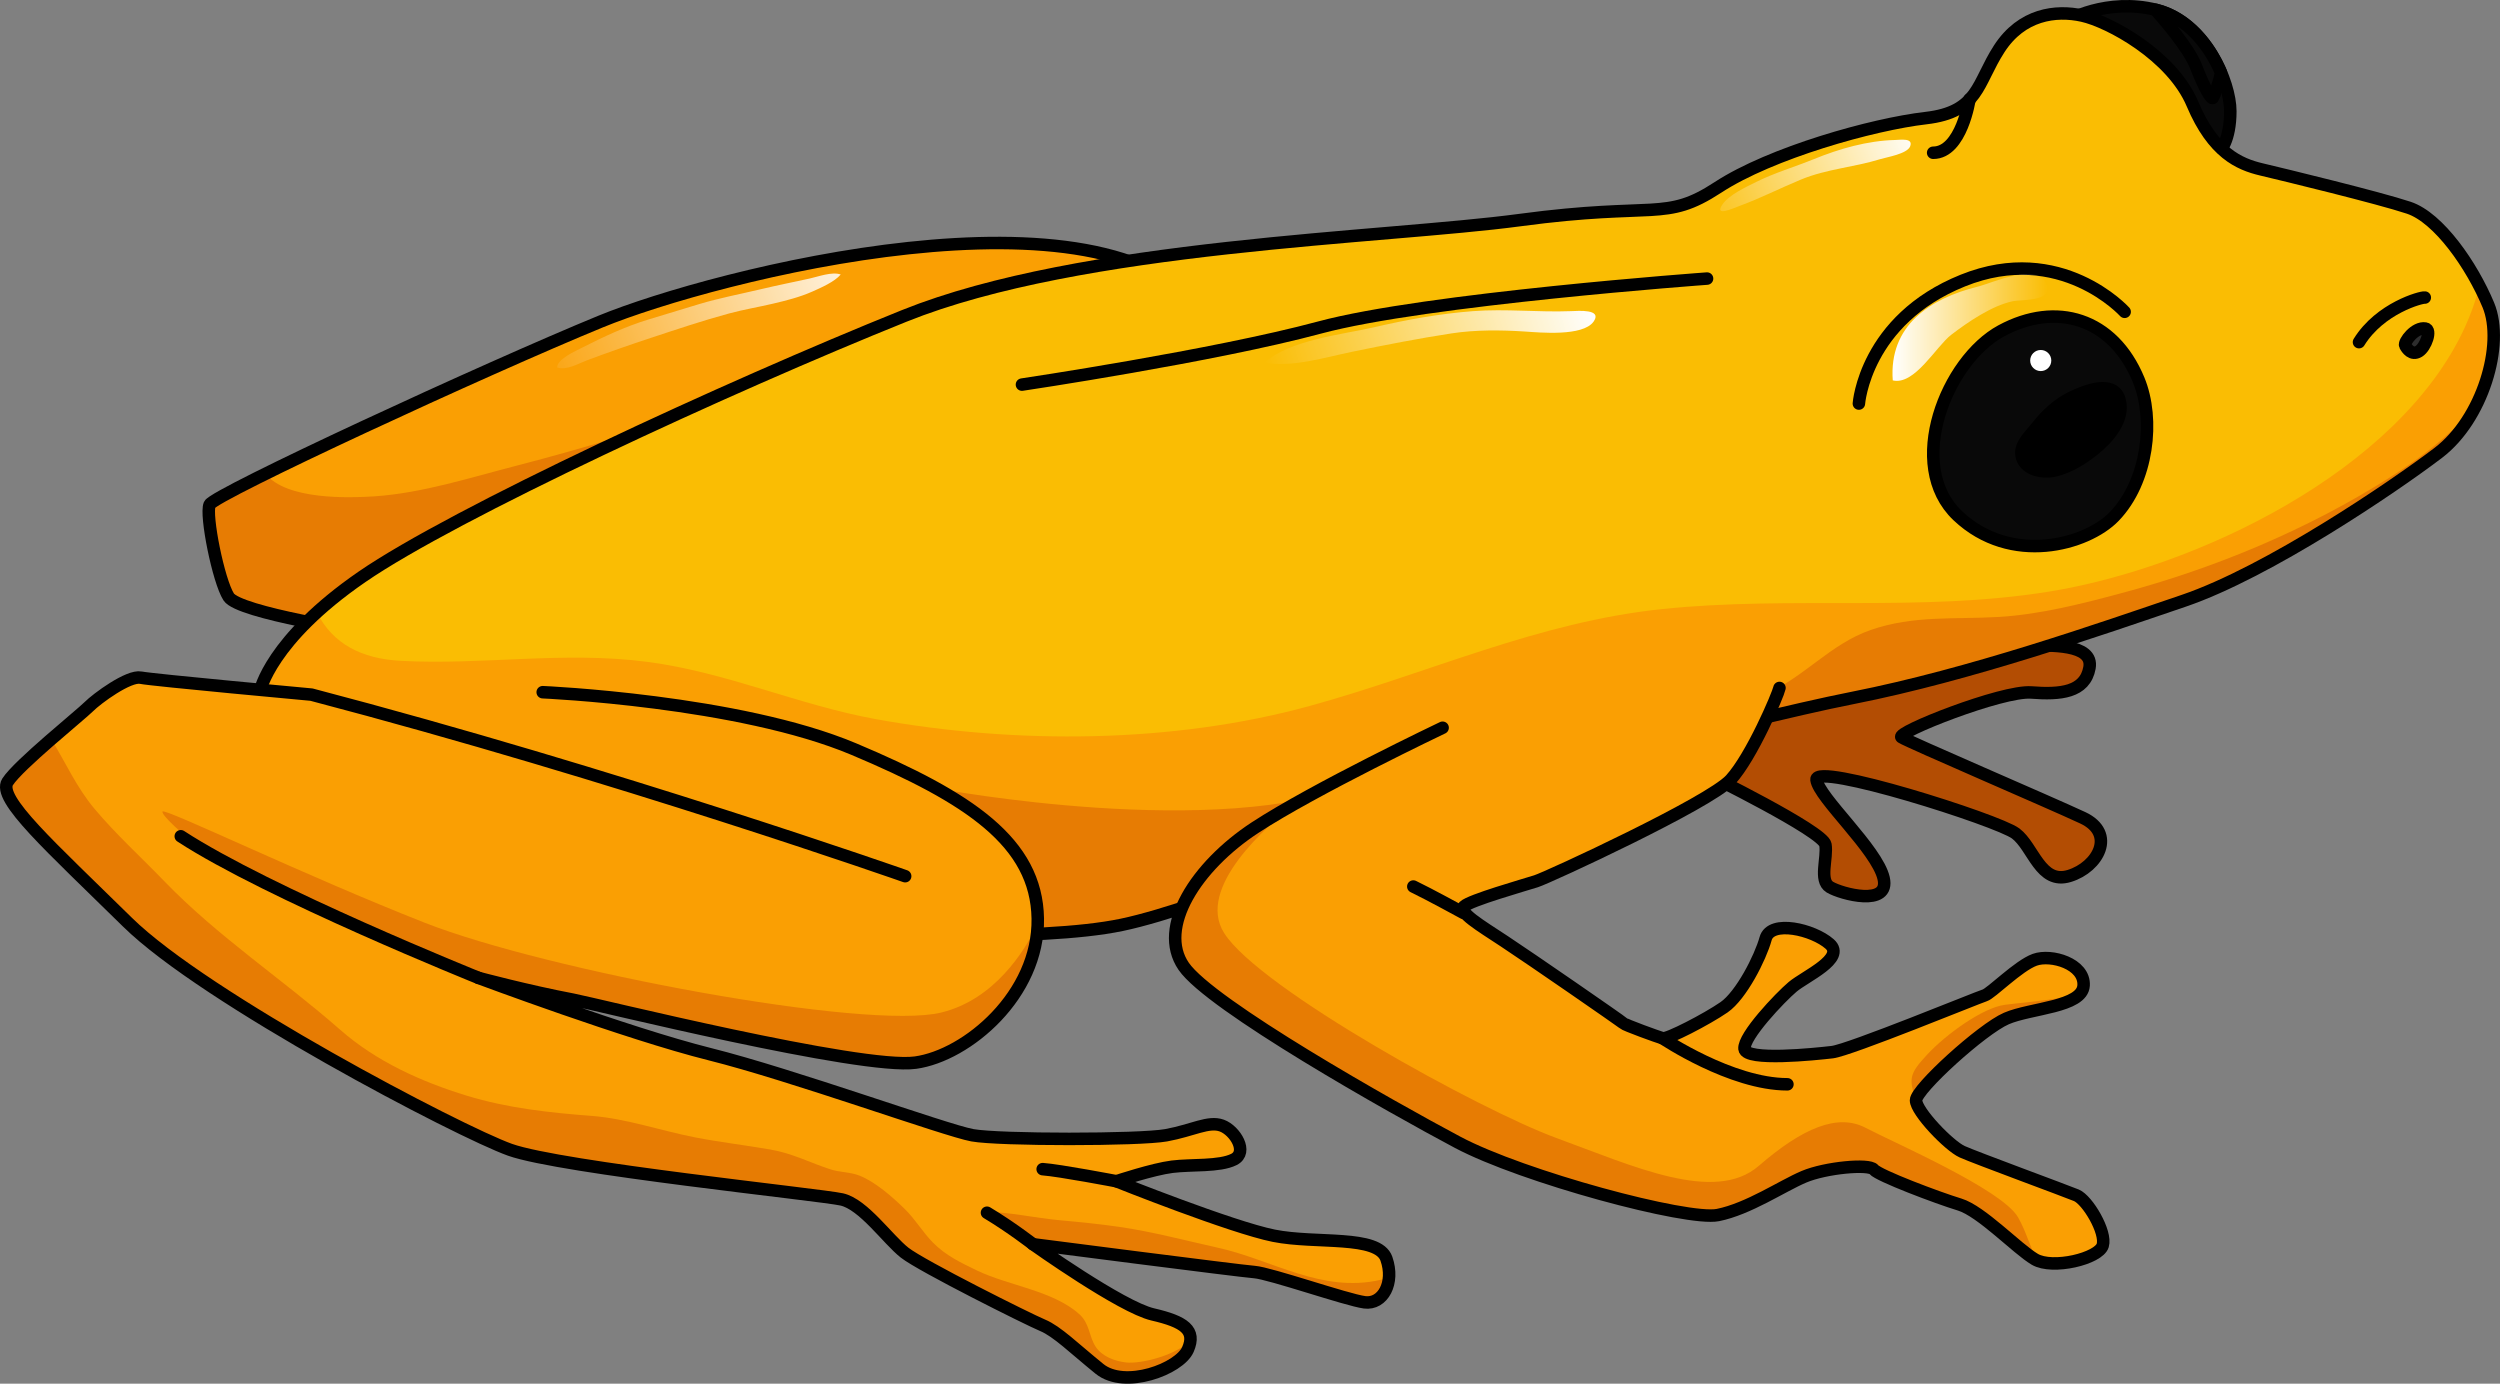<?xml version="1.0" encoding="utf-8"?>
<!-- Generator: Adobe Illustrator 22.0.0, SVG Export Plug-In . SVG Version: 6.00 Build 0)  -->
<svg version="1.1" id="Layer_1" xmlns="http://www.w3.org/2000/svg" xmlns:xlink="http://www.w3.org/1999/xlink" x="0px" y="0px"
	 width="199.97px" height="110.679px" viewBox="0 0 199.97 110.679" enable-background="new 0 0 199.97 110.679"
	 xml:space="preserve">
<rect x="0" y="0" width="199.97" height="110.679" fill="#808080" stroke="none"/>
<g>
	<g>
		<path fill="#090909" d="M165.286,1.786c-0.08-0.143,3.258-1.988,7.191-0.994c3.935,0.994,5.921,5.802,5.921,8.106
			c0,2.304-0.795,3.32-1.113,3.32S166.518,3.972,165.286,1.786z"/>
		<path fill="none" stroke="#000000" stroke-linecap="round" stroke-linejoin="round" stroke-miterlimit="10" d="M165.286,1.786
			c-0.08-0.143,3.258-1.988,7.191-0.994c3.935,0.994,5.921,5.802,5.921,8.106c0,2.304-0.795,3.32-1.113,3.32
			S166.518,3.972,165.286,1.786z"/>
		<path fill="#090909" d="M172.477,0.793c-0.024-0.006-0.048-0.01-0.073-0.015c0.595,0.665,2.676,3.052,3.252,4.546
			c0.675,1.748,1.232,2.662,1.351,2.503c0.096-0.128,0.524-1.281,0.648-2.018C176.752,3.68,175.026,1.437,172.477,0.793z"/>
		<path fill="none" stroke="#000000" stroke-linecap="round" stroke-linejoin="round" stroke-miterlimit="10" d="M172.477,0.793
			c-0.024-0.006-0.048-0.01-0.073-0.015c0.595,0.665,2.676,3.052,3.252,4.546c0.675,1.748,1.232,2.662,1.351,2.503
			c0.096-0.128,0.524-1.281,0.648-2.018C176.752,3.68,175.026,1.437,172.477,0.793z"/>
		<path fill="#FA9F03" d="M29.185,50.556c0,0-10.075-1.524-10.895-2.812c-0.82-1.288-1.875-6.561-1.523-7.381
			c0.352-0.82,22.142-10.895,31.28-14.644c9.138-3.749,40.418-11.716,48.384-0.586c7.966,11.13-10.31,17.808-10.778,17.925
			c-0.469,0.117-33.389,6.209-33.389,6.209L29.185,50.556z"/>
		<path fill="#E77C03" d="M51.339,49.319c5.031-1.521,10.009-3.224,14.888-5.13c8.22-3.212,17.409-6.164,24.167-12.043
			c2.117-1.842,4.61-3.871,6.581-6.186c-0.167-0.273-0.345-0.547-0.544-0.826c-1.524-2.128-3.905-3.554-6.816-4.449
			c-0.118,0.045-0.24,0.092-0.356,0.136c-10.335,3.928-20.828,7.579-31.241,11.3c-5.491,1.963-11.107,3.684-16.751,5.141
			c-3.657,0.945-7.502,2.179-11.293,2.438c-2.01,0.137-7.075,0.304-8.728-1.805c-2.647,1.309-4.382,2.243-4.479,2.469
			c-0.352,0.82,0.703,6.092,1.523,7.381c0.82,1.288,10.895,2.812,10.895,2.812L51.339,49.319z"/>
		<path fill="none" stroke="#000000" stroke-linecap="round" stroke-linejoin="round" stroke-miterlimit="10" d="M29.185,50.556
			c0,0-10.075-1.524-10.895-2.812c-0.82-1.288-1.875-6.561-1.523-7.381c0.352-0.82,22.142-10.895,31.28-14.644
			c9.138-3.749,40.418-11.716,48.384-0.586c7.966,11.13-10.31,17.808-10.778,17.925c-0.469,0.117-33.389,6.209-33.389,6.209
			L29.185,50.556z"/>
		<path fill="#B34D03" d="M136.348,61.833c0,0,9.486,4.653,9.665,5.727c0.179,1.074-0.536,2.864,0.358,3.401
			c0.894,0.537,4.832,1.611,4.295-0.716c-0.537-2.327-5.19-6.443-5.369-7.875c-0.179-1.432,14.497,3.221,15.929,4.295
			c1.431,1.074,1.968,4.117,4.295,3.401c2.327-0.716,3.759-3.4,1.074-4.653c-2.685-1.253-13.961-6.085-14.497-6.443
			c-0.536-0.358,8.055-3.759,10.381-3.58c2.327,0.179,4.295,0,4.653-1.969s-3.222-1.79-5.011-1.79c-1.79,0-2.685,1.074-4.117,1.074
			s-8.591,1.611-11.276,1.073c-2.685-0.537-17.718-9.485-17.718-9.485l-8.412,10.918L136.348,61.833z"/>
		<path fill="none" stroke="#000000" stroke-linecap="round" stroke-linejoin="round" stroke-miterlimit="10" d="M136.348,61.833
			c0,0,9.486,4.653,9.665,5.727c0.179,1.074-0.536,2.864,0.358,3.401c0.894,0.537,4.832,1.611,4.295-0.716
			c-0.537-2.327-5.19-6.443-5.369-7.875c-0.179-1.432,14.497,3.221,15.929,4.295c1.431,1.074,1.968,4.117,4.295,3.401
			c2.327-0.716,3.759-3.4,1.074-4.653c-2.685-1.253-13.961-6.085-14.497-6.443c-0.536-0.358,8.055-3.759,10.381-3.58
			c2.327,0.179,4.295,0,4.653-1.969s-3.222-1.79-5.011-1.79c-1.79,0-2.685,1.074-4.117,1.074s-8.591,1.611-11.276,1.073
			c-2.685-0.537-17.718-9.485-17.718-9.485l-8.412,10.918L136.348,61.833z"/>
		<path fill="#FA9F03" d="M20.798,55.275c0,0,0.815-4.077,8.155-9.133s29.193-15.168,43.382-20.876s38.326-6.197,49.254-7.665
			s11.579,0.163,15.82-2.609c4.24-2.773,12.395-5.056,16.635-5.545c4.24-0.489,4.077-2.773,5.871-5.545s4.523-3.124,6.645-2.652
			c2.121,0.471,7.165,3.171,8.814,7.07c1.649,3.9,3.724,4.807,5.515,5.232c1.791,0.424,9.38,2.264,11.783,3.065
			c2.404,0.801,5.044,4.619,6.363,7.777c1.32,3.158-0.471,9.146-4.006,11.833c-3.535,2.687-13.575,9.52-20.362,11.83
			c-6.787,2.31-17.09,5.914-26.44,7.762c-9.351,1.848-31.858,7.937-34.249,9.133c-2.392,1.196-17.505,7.61-24.246,9.024
			c-6.741,1.414-21.093,0.652-21.093,0.652L46.35,66.474c0,0-19.463-3.588-19.68-4.458C26.453,61.147,18.841,59.081,20.798,55.275z"
			/>
		<path fill="#E77C03" d="M195.03,36.227c1.457-1.107,2.611-2.778,3.38-4.577c-0.611,0.846-1.172,1.711-1.693,2.227
			c-1.66,1.648-3.56,3.046-5.532,4.295c-6.606,4.182-13.954,7.257-21.499,9.275c-3.173,0.849-6.51,1.705-9.802,1.901
			c-3.531,0.21-6.817-0.147-10.245,1.041c-3.259,1.129-5.334,3.808-8.52,5.186c-3.294,1.423-6.873,2.124-10.398,2.695
			c-7.268,1.179-15.058,1.395-21.919,4.302c-11.178,4.734-33.664,0.526-33.664,0.526l-6.049-1.709
			c-2.419,0.608-4.887,0.315-7.259,1.18c-2.79,1.019-5.384,4.225-6.346,7.248l13.156,4.813c0,0,14.352,0.761,21.093-0.652
			c6.741-1.414,21.854-7.828,24.246-9.024c2.392-1.196,24.898-7.285,34.249-9.133c9.35-1.848,19.653-5.452,26.44-7.762
			C181.455,45.747,191.495,38.913,195.03,36.227z"/>
		<path fill="#FABD03" d="M70.082,57.527c11.159,2.023,23.749,1.948,34.688-1.062c9.579-2.636,18.227-6.71,28.187-7.748
			c10.275-1.071,20.682,0.257,30.913-1.391c11.676-1.881,27.968-9.566,33.279-21.122c0.501-1.089,0.889-2.196,1.182-3.313
			c-1.43-2.767-3.626-5.599-5.658-6.276c-2.403-0.801-9.993-2.641-11.783-3.065c-1.791-0.424-3.866-1.332-5.515-5.232
			c-1.649-3.9-6.692-6.599-8.814-7.07c-2.121-0.471-4.851-0.12-6.645,2.652s-1.631,5.056-5.871,5.545
			c-4.24,0.489-12.395,2.773-16.635,5.545c-4.24,2.773-4.893,1.142-15.82,2.609s-35.065,1.957-49.254,7.665
			s-36.043,15.82-43.382,20.876c-1.441,0.993-2.628,1.947-3.609,2.841c1.273,2.529,3.583,3.71,6.712,3.877
			c6.583,0.351,13.013-0.786,19.672,0.076C58.133,53.766,63.833,56.395,70.082,57.527z"/>
		
			<linearGradient id="SVGID_1_" gradientUnits="userSpaceOnUse" x1="-39.316" y1="47.872" x2="-12.861" y2="47.872" gradientTransform="matrix(-0.959 0.284 0.284 0.959 75.8 -11.33)">
			<stop  offset="0" style="stop-color:#FFFFFF"/>
			<stop  offset="1" style="stop-color:#FFFFFF;stop-opacity:0"/>
		</linearGradient>
		<path fill="url(#SVGID_1_)" d="M127.502,25.675c-0.01,0.015-0.02,0.032-0.033,0.048c-0.855,1.213-4.328,0.871-5.503,0.795
			c-1.928-0.124-3.952-0.143-5.86,0.149c-2.639,0.403-5.319,0.929-7.948,1.47c-2.247,0.464-4.714,1.251-7.011,0.887
			c1.972-1.844,6.276-2.269,8.759-2.846c2.605-0.606,5.248-1.088,7.918-1.29c2.618-0.199,5.208,0.103,7.835,0
			C126.299,24.862,128.118,24.721,127.502,25.675z"/>
		<path fill="none" stroke="#000000" stroke-linecap="round" stroke-linejoin="round" stroke-miterlimit="10" d="M20.798,55.275
			c0,0,0.815-4.077,8.155-9.133s29.193-15.168,43.382-20.876s38.326-6.197,49.254-7.665s11.579,0.163,15.82-2.609
			c4.24-2.773,12.395-5.056,16.635-5.545c4.24-0.489,4.077-2.773,5.871-5.545s4.523-3.124,6.645-2.652
			c2.121,0.471,7.165,3.171,8.814,7.07c1.649,3.9,3.724,4.807,5.515,5.232c1.791,0.424,9.38,2.264,11.783,3.065
			c2.404,0.801,5.044,4.619,6.363,7.777c1.32,3.158-0.471,9.146-4.006,11.833c-3.535,2.687-13.575,9.52-20.362,11.83
			c-6.787,2.31-17.09,5.914-26.44,7.762c-9.351,1.848-31.858,7.937-34.249,9.133c-2.392,1.196-17.505,7.61-24.246,9.024
			c-6.741,1.414-21.093,0.652-21.093,0.652L46.35,66.474c0,0-19.463-3.588-19.68-4.458C26.453,61.147,18.841,59.081,20.798,55.275z"
			/>
		<path fill="#090909" d="M171.06,30.377c-2.048-4.948-6.592-6.284-10.982-3.914c-4.389,2.371-7.73,10.761-3.479,14.787
			c4.251,4.026,10.323,2.335,12.511,0.065C171.83,38.493,172.365,33.531,171.06,30.377z"/>
		<path fill="none" stroke="#000000" stroke-linecap="round" stroke-linejoin="round" stroke-miterlimit="10" d="M171.06,30.377
			c-2.048-4.948-6.592-6.284-10.982-3.914c-4.389,2.371-7.73,10.761-3.479,14.787c4.251,4.026,10.323,2.335,12.511,0.065
			C171.83,38.493,172.365,33.531,171.06,30.377z"/>
		<path fill="#090909" d="M165.741,31.775c0.982-0.467,3.287-1.434,3.779,0.154c0.489,1.581-0.919,3.141-2.053,4.043
			c-0.912,0.726-1.96,1.384-3.104,1.658c-0.9,0.216-2.275-0.001-2.617-1.014c-0.326-0.966,0.67-1.795,1.195-2.477
			C163.674,33.189,164.65,32.294,165.741,31.775z"/>
		<path stroke="#000000" stroke-linecap="round" stroke-linejoin="round" stroke-miterlimit="10" d="M165.741,31.775
			c0.982-0.467,3.287-1.434,3.779,0.154c0.489,1.581-0.919,3.141-2.053,4.043c-0.912,0.726-1.96,1.384-3.104,1.658
			c-0.9,0.216-2.275-0.001-2.617-1.014c-0.326-0.966,0.67-1.795,1.195-2.477C163.674,33.189,164.65,32.294,165.741,31.775z"/>
		<path fill="none" stroke="#000000" stroke-linecap="round" stroke-linejoin="round" stroke-miterlimit="10" d="M148.689,32.28
			c0,0,0.489-6.687,8.318-9.84c7.828-3.153,12.939,2.501,12.939,2.501"/>
		<path fill="none" stroke="#000000" stroke-linecap="round" stroke-linejoin="round" stroke-miterlimit="10" d="M157.538,7.937
			c0,0-0.637,4.282-2.909,4.282"/>
		<path fill="#2D2D2D" d="M193.998,26.279c-0.828-0.138-1.74,1.088-1.609,1.349c0.131,0.261,0.522,0.826,1.087,0.478
			S194.519,26.366,193.998,26.279z"/>
		<path fill="none" stroke="#000000" stroke-linecap="round" stroke-linejoin="round" stroke-miterlimit="10" d="M193.998,26.279
			c-0.828-0.138-1.74,1.088-1.609,1.349c0.131,0.261,0.522,0.826,1.087,0.478S194.519,26.366,193.998,26.279z"/>
		<path fill="none" stroke="#000000" stroke-linecap="round" stroke-linejoin="round" stroke-miterlimit="10" d="M193.954,23.801
			c-0.261-0.043-3.566,0.826-5.262,3.566"/>
		<path fill="#FA9F03" d="M115.391,58.211c0,0-10.275,4.893-15.004,7.991c-4.73,3.099-7.828,7.991-5.708,11.09
			c2.12,3.099,16.688,11.302,21.907,14.074c5.218,2.773,18.377,6.312,20.823,5.823c2.446-0.489,5.137-2.32,6.879-3.059
			c1.741-0.739,5.224-1.055,5.594-0.58c0.369,0.475,5.118,2.269,6.86,2.797c1.742,0.528,4.591,3.536,6.015,4.38
			c1.425,0.844,5.119-0.052,5.436-1.108c0.317-1.056-1.214-3.642-2.111-4.011c-0.897-0.369-8.074-3.007-9.129-3.482
			c-1.056-0.475-3.694-3.219-3.694-4.116c0-0.897,5.277-5.699,7.23-6.543c1.953-0.845,6.068-0.898,6.174-2.639
			c0.106-1.741-2.586-2.532-3.905-2.058c-1.319,0.475-3.482,2.692-4.01,2.85c-0.528,0.158-10.818,4.379-12.19,4.538
			c-1.372,0.159-6.914,0.739-7.019-0.264c-0.105-1.003,2.85-4.116,3.852-4.96s4.274-2.269,2.955-3.43s-4.697-1.953-5.118-0.422
			c-0.422,1.53-1.953,4.538-3.325,5.488c-1.372,0.95-4.538,2.587-4.907,2.481c-0.37-0.106-3.008-1.056-3.166-1.214
			c-0.159-0.158-7.494-5.224-9.499-6.543c-2.006-1.319-3.694-2.322-3.219-2.797c0.475-0.475,4.749-1.689,5.752-2.006
			c1.002-0.317,13.879-6.28,15.567-8.127c1.689-1.847,3.799-6.807,3.905-7.335"/>
		<g>
			<path fill="#E77C03" d="M160.358,80.373c-1.757,0.234-4.686,2.343-6.209,3.983c-1.4,1.508-1.511,1.93-0.883,3.627
				c0.083-0.952,5.285-5.678,7.222-6.516c1.742-0.754,5.197-0.88,5.999-2.134C165.385,79.935,162.001,80.154,160.358,80.373z"/>
			<path fill="#E77C03" d="M162.757,100.727c0.069,0.041,0.147,0.074,0.226,0.107c-0.6-1.004-0.892-2.303-1.57-3.475
				c-1.289-2.226-9.958-5.974-12.184-7.146c-2.226-1.172-5.037,0-8.552,3.046c-3.515,3.046-10.075,0-16.167-2.226
				c-6.092-2.226-23.782-11.95-26.594-16.402c-2.281-3.612,3.455-8.609,5.703-10.368c-1.207,0.68-2.322,1.343-3.231,1.939
				c-4.73,3.099-7.828,7.991-5.708,11.09c2.12,3.099,16.688,11.302,21.907,14.074c5.218,2.773,18.377,6.312,20.823,5.823
				c2.446-0.489,5.137-2.32,6.879-3.059c1.741-0.739,5.224-1.055,5.594-0.58c0.369,0.475,5.118,2.269,6.86,2.797
				C158.483,96.875,161.332,99.883,162.757,100.727z"/>
		</g>
		<path fill="none" stroke="#000000" stroke-linecap="round" stroke-linejoin="round" stroke-miterlimit="10" d="M115.391,58.211
			c0,0-10.275,4.893-15.004,7.991c-4.73,3.099-7.828,7.991-5.708,11.09c2.12,3.099,16.688,11.302,21.907,14.074
			c5.218,2.773,18.377,6.312,20.823,5.823c2.446-0.489,5.137-2.32,6.879-3.059c1.741-0.739,5.224-1.055,5.594-0.58
			c0.369,0.475,5.118,2.269,6.86,2.797c1.742,0.528,4.591,3.536,6.015,4.38c1.425,0.844,5.119-0.052,5.436-1.108
			c0.317-1.056-1.214-3.642-2.111-4.011c-0.897-0.369-8.074-3.007-9.129-3.482c-1.056-0.475-3.694-3.219-3.694-4.116
			c0-0.897,5.277-5.699,7.23-6.543c1.953-0.845,6.068-0.898,6.174-2.639c0.106-1.741-2.586-2.532-3.905-2.058
			c-1.319,0.475-3.482,2.692-4.01,2.85c-0.528,0.158-10.818,4.379-12.19,4.538c-1.372,0.159-6.914,0.739-7.019-0.264
			c-0.105-1.003,2.85-4.116,3.852-4.96s4.274-2.269,2.955-3.43s-4.697-1.953-5.118-0.422c-0.422,1.53-1.953,4.538-3.325,5.488
			c-1.372,0.95-4.538,2.587-4.907,2.481c-0.37-0.106-3.008-1.056-3.166-1.214c-0.159-0.158-7.494-5.224-9.499-6.543
			c-2.006-1.319-3.694-2.322-3.219-2.797c0.475-0.475,4.749-1.689,5.752-2.006c1.002-0.317,13.879-6.28,15.567-8.127
			c1.689-1.847,3.799-6.807,3.905-7.335"/>
		<path fill="none" stroke="#000000" stroke-linecap="round" stroke-linejoin="round" stroke-miterlimit="10" d="M117.058,73.023
			c0,0-2.796-1.53-4.01-2.111"/>
		<path fill="none" stroke="#000000" stroke-linecap="round" stroke-linejoin="round" stroke-miterlimit="10" d="M132.995,83.05
			c0,0,5.469,3.681,9.977,3.681"/>
		<path fill="#FA9F03" d="M43.41,55.368c0,0,15.686,0.677,24.884,4.551s14.621,7.456,14.717,13.556
			c0.097,6.1-5.659,10.951-9.779,11.523c-4.321,0.601-25.7-4.713-27.402-5.035c-3.582-0.678-7.552-1.742-7.552-1.742
			s11.91,4.454,18.494,6.1c6.584,1.646,18.881,6.1,21.011,6.487c2.13,0.387,13.362,0.387,15.492,0
			c2.13-0.387,3.389-1.162,4.454-0.775c1.065,0.387,2.13,2.13,0.968,2.711c-1.162,0.581-3.389,0.387-4.938,0.581
			s-4.454,1.162-4.454,1.162s9.198,3.679,12.587,4.357c3.389,0.678,8.328-0.097,9.005,1.84c0.677,1.937-0.29,3.68-1.743,3.486
			c-1.452-0.194-7.553-2.324-8.811-2.421c-1.259-0.097-17.719-2.227-17.719-2.227s7.068,5.036,9.586,5.616
			c2.517,0.58,3.485,1.258,2.808,2.808c-0.678,1.549-5.035,3.196-7.068,1.549c-2.034-1.646-3.389-3.002-4.551-3.486
			c-1.162-0.484-9.683-4.744-11.038-5.81c-1.355-1.065-3.292-3.873-5.035-4.26c-1.743-0.387-22.464-2.517-26.53-3.97
			c-4.067-1.453-24.4-12.104-30.597-18.204c-6.197-6.1-10.457-9.876-9.586-11.232c0.871-1.356,5.81-5.325,6.487-6.003
			c0.678-0.678,3.195-2.518,4.164-2.324c0.968,0.194,13.653,1.356,13.653,1.356"/>
		<path fill="#E77C03" d="M15.069,67.078c4.262,3.68,18.41,9.145,25.293,11.672c1.476,0.363,3.527,0.844,5.469,1.211
			c1.702,0.322,23.081,5.636,27.402,5.035c4.013-0.557,9.561-5.177,9.759-11.052c-1.028,2.126-3.434,5.996-7.693,7.045
			c-5.962,1.469-31.627-3.37-41.305-7.173c-9.678-3.803-20.912-9.246-20.998-8.9C12.909,65.264,15.069,67.078,15.069,67.078z"/>
		<g>
			<g>
				<g>
					<path fill="#E77C03" d="M87.95,109.494c2.034,1.646,6.391,0,7.068-1.549c0.117-0.267,0.181-0.507,0.201-0.726
						c-1.23,1.245-4.042,1.898-5.168,1.76c-0.895-0.11-1.909-0.477-2.422-1.273c-0.525-0.814-0.467-1.831-1.277-2.568
						c-2.094-1.905-5.677-2.292-8.213-3.517c-1.292-0.624-2.506-1.202-3.517-2.232c-0.813-0.828-1.391-1.834-2.232-2.664
						c-0.984-0.97-2.379-2.193-3.64-2.69c-0.732-0.289-1.568-0.258-2.31-0.497c-1.689-0.544-2.992-1.269-4.813-1.588
						c-2.011-0.353-4.043-0.585-6.047-0.977c-2.727-0.534-5.528-1.509-8.241-1.714c-3.366-0.255-6.748-0.621-9.988-1.613
						c-3.665-1.123-7.245-2.736-10.142-5.278c-4.614-4.05-9.797-7.454-14.07-11.884c-1.857-1.925-3.847-3.728-5.571-5.779
						c-1.452-1.727-2.312-3.702-3.465-5.577c-1.483,1.289-3.037,2.701-3.491,3.407c-0.871,1.356,3.389,5.132,9.586,11.232
						c6.197,6.1,26.53,16.751,30.597,18.204c4.067,1.452,24.787,3.582,26.53,3.97c1.743,0.387,3.679,3.195,5.035,4.26
						c1.355,1.065,9.876,5.325,11.038,5.81C84.561,106.492,85.917,107.848,87.95,109.494z"/>
				</g>
				<g>
					<path fill="#E77C03" d="M110.43,102.371c-4.693,1.087-8.676-1.604-12.968-2.557c-2.609-0.58-5.281-1.296-7.948-1.681
						c-1.583-0.229-3.168-0.385-4.763-0.53c-1.952-0.178-3.978-0.652-5.932-0.673c1.243,1.081,2.593,1.911,4.049,2.623
						c2.016,0.261,16.306,2.106,17.476,2.196c1.259,0.097,7.359,2.227,8.811,2.421c1.081,0.144,1.893-0.786,1.958-2.069
						C110.885,102.218,110.657,102.318,110.43,102.371z"/>
				</g>
			</g>
		</g>
		<path fill="none" stroke="#000000" stroke-linecap="round" stroke-linejoin="round" stroke-miterlimit="10" d="M38.279,78.22
			c0,0-16.848-6.778-23.819-11.329"/>
		<path fill="none" stroke="#000000" stroke-linecap="round" stroke-linejoin="round" stroke-miterlimit="10" d="M82.625,99.521
			c0,0-1.742-1.355-3.678-2.517"/>
		<path fill="none" stroke="#000000" stroke-linecap="round" stroke-linejoin="round" stroke-miterlimit="10" d="M89.306,94.486
			c0,0-4.55-0.871-5.905-0.968"/>
		<path fill="none" stroke="#000000" stroke-linecap="round" stroke-linejoin="round" stroke-miterlimit="10" d="M72.402,70.084
			c0,0-23.061-8.11-47.486-14.522c0,0-12.684-1.162-13.653-1.356c-0.968-0.194-3.486,1.646-4.164,2.324
			c-0.678,0.678-5.616,4.647-6.487,6.003c-0.871,1.356,3.389,5.132,9.586,11.232c6.197,6.1,26.53,16.751,30.597,18.204
			c4.067,1.452,24.787,3.582,26.53,3.97c1.743,0.387,3.679,3.195,5.035,4.26c1.355,1.065,9.876,5.325,11.038,5.81
			c1.162,0.484,2.517,1.84,4.551,3.486c2.034,1.646,6.391,0,7.068-1.549c0.678-1.549-0.29-2.227-2.808-2.808
			c-2.517-0.58-9.586-5.616-9.586-5.616s16.46,2.13,17.719,2.227c1.259,0.097,7.359,2.227,8.811,2.421
			c1.453,0.194,2.42-1.549,1.743-3.486c-0.677-1.937-5.616-1.162-9.005-1.84c-3.389-0.678-12.587-4.357-12.587-4.357
			s2.905-0.968,4.454-1.162s3.776,0,4.938-0.581c1.162-0.581,0.097-2.323-0.968-2.711c-1.065-0.387-2.324,0.387-4.454,0.775
			c-2.13,0.387-13.362,0.387-15.492,0c-2.13-0.387-14.427-4.842-21.011-6.487c-6.584-1.646-18.494-6.1-18.494-6.1
			s3.97,1.065,7.552,1.742c1.702,0.322,23.081,5.636,27.402,5.035c4.121-0.572,9.876-5.423,9.779-11.523
			c-0.097-6.1-5.519-9.682-14.717-13.556S43.41,55.368,43.41,55.368"/>
	</g>
	<path fill="#FFFFFF" d="M164.079,28.839c0,0.465-0.378,0.843-0.844,0.843c-0.467,0-0.845-0.378-0.845-0.843
		c0-0.467,0.378-0.845,0.845-0.845C163.701,27.993,164.079,28.372,164.079,28.839z"/>
	<linearGradient id="SVGID_2_" gradientUnits="userSpaceOnUse" x1="151.376" y1="26.192" x2="163.782" y2="26.192">
		<stop  offset="0" style="stop-color:#FFFFFF"/>
		<stop  offset="1" style="stop-color:#FFFFFF;stop-opacity:0"/>
	</linearGradient>
	<path fill="url(#SVGID_2_)" d="M151.398,30.426c1.744,0.424,3.473-2.726,4.676-3.646c1.349-1.031,3.257-2.336,4.942-2.69
		c0.643-0.136,3.217,0.045,2.697-1.311c-0.717-1.87-4.289-0.155-5.527,0.152C154.368,23.877,151.078,26.041,151.398,30.426z"/>
	<path fill="none" stroke="#000000" stroke-linecap="round" stroke-linejoin="round" stroke-miterlimit="10" d="M136.543,22.283
		c0,0-22.507,1.631-30.987,3.914s-23.811,4.567-23.811,4.567"/>
	<linearGradient id="SVGID_3_" gradientUnits="userSpaceOnUse" x1="153.465" y1="10.491" x2="135.071" y2="17.862">
		<stop  offset="0" style="stop-color:#FFFFFF"/>
		<stop  offset="1" style="stop-color:#FFFFFF;stop-opacity:0"/>
	</linearGradient>
	<path fill="url(#SVGID_3_)" d="M144.048,14.365c2.072-0.857,4.226-0.977,6.341-1.633c0.533-0.166,2.173-0.42,2.404-1.035
		c0.254-0.675-0.755-0.513-1.193-0.501c-2.244,0.057-4.467,0.699-6.522,1.535c-1.523,0.62-3.13,1.088-4.604,1.822
		c-0.816,0.406-2.192,1.035-2.715,1.823c-0.659,0.994,0.869,0.283,1.388,0.093C140.824,15.854,142.402,15.046,144.048,14.365z"/>
	<linearGradient id="SVGID_4_" gradientUnits="userSpaceOnUse" x1="71.103" y1="19.92" x2="42.263" y2="30.203">
		<stop  offset="0" style="stop-color:#FFFFFF"/>
		<stop  offset="1" style="stop-color:#FFFFFF;stop-opacity:0"/>
	</linearGradient>
	<path fill="url(#SVGID_4_)" d="M61.824,24.291c1.039-0.245,2.145-0.522,3.124-0.956c0.692-0.307,1.815-0.794,2.3-1.378
		c-0.696-0.25-1.803,0.174-2.486,0.322c-1.303,0.284-2.616,0.549-3.914,0.856c-1.656,0.393-3.319,0.705-4.955,1.199
		c-1.327,0.401-2.652,0.808-3.979,1.207c-1.86,0.558-3.651,1.403-5.369,2.276c-0.502,0.254-1.989,0.91-1.979,1.575
		c0.746,0.257,1.683-0.306,2.364-0.563c1.715-0.645,3.422-1.238,5.162-1.812c2.052-0.677,4.13-1.377,6.215-1.941
		C59.473,24.76,60.652,24.567,61.824,24.291z"/>
</g>
</svg>
